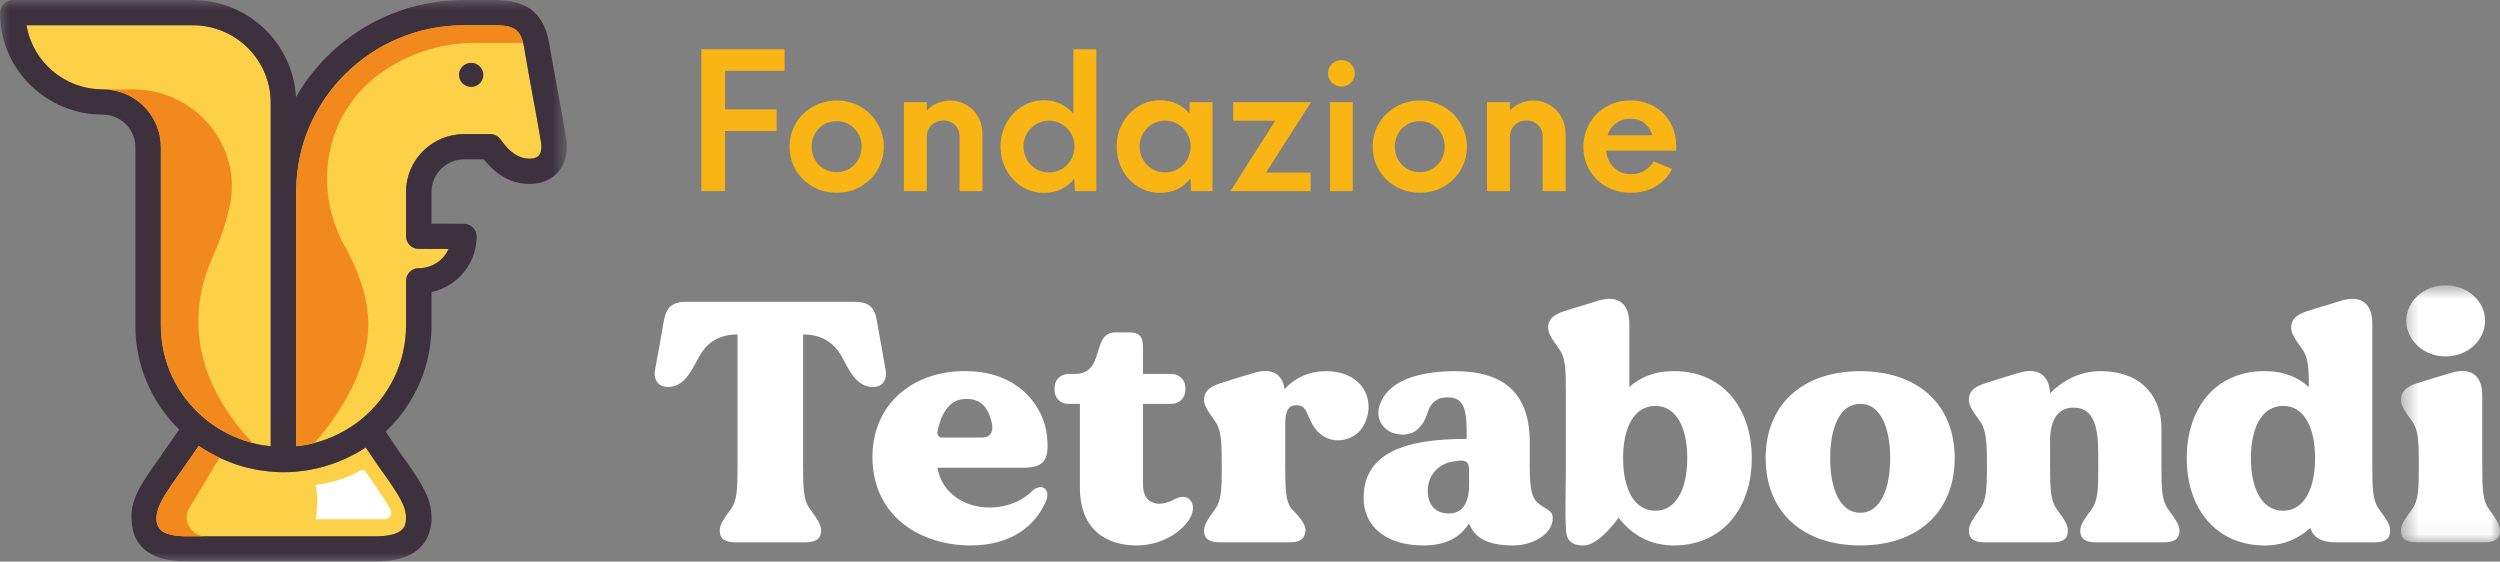 <svg width="138" height="31" viewBox="0 0 138 31" fill="none" xmlns="http://www.w3.org/2000/svg">
<rect x="0" y="0" width="138" height="31" fill="#808080" stroke="none"/>
<path fill-rule="evenodd" clip-rule="evenodd" d="M48.18 21.363C47.299 21.363 46.858 20.433 46.495 19.732C46.208 19.219 45.653 18.46 44.331 18.46V25.669C44.331 26.997 44.35 27.623 44.714 28.097C45.212 28.78 45.346 29.026 45.327 29.368C45.289 29.747 45.02 29.937 44.427 29.937H40.617C40.023 29.937 39.755 29.747 39.736 29.368C39.697 29.026 39.851 28.78 40.349 28.097C40.693 27.623 40.712 26.997 40.712 25.669V18.46C39.391 18.46 38.836 19.219 38.568 19.732C38.185 20.433 37.764 21.363 36.883 21.363C36.385 21.363 36.06 21.021 36.155 20.433C36.309 19.617 36.5 18.555 36.634 17.759C36.768 16.943 37.113 16.658 37.917 16.658H47.146C47.95 16.658 48.295 16.943 48.41 17.759C48.544 18.555 48.754 19.617 48.888 20.433C48.984 21.021 48.678 21.363 48.18 21.363Z" fill="#fff"/>
<path fill-rule="evenodd" clip-rule="evenodd" d="M51.76 23.753C51.703 23.962 51.799 24.151 51.971 24.151H54.211C54.671 24.151 54.882 23.829 54.728 23.26C54.594 22.71 54.269 21.932 53.196 22.027C52.335 22.084 51.933 22.956 51.76 23.753ZM57.715 27.717C57.141 29.008 55.839 30.108 53.579 30.108C50.918 30.108 48.276 28.609 48.161 25.422C48.065 22.16 50.612 20.377 53.484 20.49C56.298 20.566 57.639 22.501 57.792 24.056C57.926 25.328 57.696 25.82 56.471 25.82H51.741C52.201 28.249 55.398 28.628 56.949 27.129C57.505 26.598 58.041 27.016 57.715 27.717Z" fill="#fff"/>
<path fill-rule="evenodd" clip-rule="evenodd" d="M62.731 30.108C61.219 30.108 59.611 29.368 59.611 26.902V22.292H58.959C58.538 22.292 58.213 21.97 58.213 21.552V21.382C58.213 20.983 58.538 20.642 58.959 20.642H59.342C61.028 20.642 60.223 18.347 61.563 18.347H62.329C62.961 18.347 63.095 18.65 63.095 19.238V20.642H64.684C65.086 20.642 65.431 20.983 65.431 21.382V21.552C65.431 21.97 65.086 22.292 64.684 22.292H63.095V26.769C63.095 27.794 63.918 28.059 64.819 27.566C65.144 27.395 65.489 27.357 65.699 27.604C66.35 28.363 64.857 30.108 62.731 30.108Z" fill="#fff"/>
<path fill-rule="evenodd" clip-rule="evenodd" d="M75.253 23.525C74.737 24.417 73.339 24.644 72.611 23.677C72.094 22.994 72.209 22.368 71.558 22.368C71.079 22.368 70.965 22.729 70.945 23.336V25.669C70.945 26.997 70.965 27.718 71.309 28.097C71.845 28.647 72.113 29.008 72.056 29.368C71.999 29.747 71.769 29.937 71.175 29.937H67.365C66.771 29.937 66.503 29.766 66.465 29.368C66.446 29.026 66.58 28.78 67.078 28.097C67.422 27.623 67.441 26.997 67.441 25.726C67.441 24.436 67.422 23.734 67.078 23.26C66.58 22.577 66.446 22.33 66.465 21.989C66.503 21.59 66.771 21.344 67.365 21.154C67.939 20.964 69.069 20.623 69.28 20.566C70.237 20.3 70.792 20.661 70.907 21.477C71.424 20.926 72.152 20.49 73.205 20.49C75.253 20.49 76.019 22.16 75.253 23.525Z" fill="#fff"/>
<path fill-rule="evenodd" clip-rule="evenodd" d="M81.094 25.991C81.094 25.384 80.845 25.365 80.194 25.479C79.466 25.593 78.873 26.143 78.815 26.978C78.777 27.774 79.141 28.343 79.983 28.343C80.749 28.343 81.094 27.736 81.094 26.75V25.991ZM85.708 28.666C85.67 29.482 84.617 30.108 83.545 30.108C82.127 30.108 81.4 29.709 81.094 28.894C80.577 29.69 79.792 30.108 78.566 30.108C76.498 30.108 75.273 29.045 75.273 27.49C75.273 24.967 77.609 24.227 80.96 24.227V23.962C80.96 22.899 80.902 22.064 80.136 21.951C79.581 21.875 79.045 22.027 78.815 22.747C78.451 23.905 77.704 24.17 76.862 23.886C76.345 23.696 75.866 23.089 76.192 22.273C76.747 20.832 78.7 20.49 80.328 20.49C82.97 20.49 84.444 21.666 84.444 24.436V24.815C84.444 26.124 84.387 27.243 84.808 27.68C85.287 28.173 85.746 28.097 85.708 28.666Z" fill="#fff"/>
<path fill-rule="evenodd" clip-rule="evenodd" d="M93.137 25.29C93.137 23.62 92.543 22.406 91.375 22.406C90.188 22.406 89.595 23.62 89.595 25.29C89.595 26.959 90.188 28.192 91.375 28.192C92.543 28.192 93.137 26.959 93.137 25.29ZM96.698 25.29C96.698 28.135 94.994 30.184 92.237 30.108C90.916 30.051 89.978 29.406 89.346 28.571C89.001 29.064 88.121 30.108 87.431 30.108C87.068 30.108 86.646 30.051 86.493 29.577C86.359 29.14 86.435 26.997 86.435 25.669V21.704C86.435 20.376 86.416 19.75 86.072 19.276C85.574 18.593 85.44 18.347 85.459 18.005C85.497 17.607 85.765 17.36 86.359 17.171C86.933 16.981 88.063 16.658 88.274 16.582C89.365 16.279 89.939 16.791 89.939 17.872V21.363C90.514 20.85 91.28 20.509 92.237 20.49C94.994 20.395 96.698 22.444 96.698 25.29Z" fill="#fff"/>
<path fill-rule="evenodd" clip-rule="evenodd" d="M104.338 25.29C104.338 23.563 103.783 22.292 102.691 22.292C101.581 22.292 101.025 23.563 101.025 25.29C101.025 27.016 101.581 28.305 102.691 28.305C103.783 28.305 104.338 27.016 104.338 25.29ZM107.899 25.29C107.899 28.249 105.869 30.108 102.691 30.108C99.494 30.108 97.464 28.249 97.464 25.29C97.464 22.33 99.494 20.49 102.691 20.49C105.869 20.49 107.899 22.33 107.899 25.29Z" fill="#fff"/>
<path fill-rule="evenodd" clip-rule="evenodd" d="M120.307 29.368C120.268 29.766 120 29.937 119.407 29.937H115.73C115.137 29.937 114.869 29.766 114.83 29.368C114.811 29.026 114.965 28.78 115.462 28.097C115.807 27.623 115.826 26.997 115.826 25.669V25.479C115.826 24.17 115.845 22.501 114.467 22.501C113.605 22.501 113.165 23.165 113.165 24.322V25.669C113.165 26.997 113.184 27.623 113.528 28.097C114.026 28.78 114.179 29.026 114.141 29.368C114.122 29.766 113.854 29.937 113.261 29.937H109.584C108.991 29.937 108.722 29.766 108.684 29.368C108.665 29.026 108.799 28.78 109.297 28.097C109.642 27.623 109.68 26.997 109.68 25.726C109.68 24.436 109.642 23.734 109.297 23.26C108.799 22.577 108.665 22.33 108.684 21.989C108.722 21.59 108.991 21.344 109.584 21.154C110.159 20.964 111.289 20.623 111.499 20.566C112.552 20.281 113.107 20.737 113.165 21.704C113.816 21.059 114.735 20.49 115.941 20.49C118.449 20.49 119.311 22.16 119.311 23.62V25.669C119.311 26.997 119.33 27.623 119.675 28.097C120.173 28.78 120.326 29.026 120.307 29.368Z" fill="#fff"/>
<path fill-rule="evenodd" clip-rule="evenodd" d="M127.793 25.29C127.793 23.62 127.199 22.406 126.031 22.406C124.844 22.406 124.251 23.62 124.251 25.29C124.251 26.959 124.844 28.192 126.031 28.192C127.199 28.192 127.793 26.959 127.793 25.29ZM131.929 29.368C131.91 29.766 131.641 29.937 131.048 29.937H128.961C128.138 29.937 127.697 29.671 127.525 29.14C126.931 29.69 126.165 30.07 125.17 30.108C122.393 30.184 120.708 28.135 120.708 25.29C120.708 22.444 122.393 20.395 125.17 20.49C126.127 20.509 126.874 20.85 127.448 21.363C127.448 20.281 127.41 19.712 127.085 19.276C126.587 18.593 126.453 18.347 126.472 18.005C126.51 17.607 126.778 17.36 127.372 17.171C127.946 16.981 129.076 16.658 129.287 16.582C130.378 16.279 130.952 16.791 130.952 17.872V25.669C130.952 26.997 130.971 27.623 131.316 28.097C131.814 28.78 131.967 29.026 131.929 29.368Z" fill="#fff"/>
<mask id="mask0_2_220" style="mask-type:alpha" maskUnits="userSpaceOnUse" x="132" y="15" width="6" height="15">
<path d="M132.536 15.748H138V29.937H132.536V15.748Z" fill="white"/>
</mask>
<g mask="url(#mask0_2_220)">
<path fill-rule="evenodd" clip-rule="evenodd" d="M132.829 17.702C132.829 16.62 133.805 15.748 134.992 15.748C136.199 15.748 137.175 16.62 137.175 17.702C137.175 18.802 136.199 19.674 134.992 19.674C133.805 19.674 132.829 18.802 132.829 17.702ZM137.998 29.368C137.96 29.766 137.692 29.937 137.117 29.937H133.422C132.829 29.937 132.561 29.766 132.541 29.368C132.503 29.026 132.656 28.78 133.154 28.097C133.499 27.623 133.518 26.997 133.518 25.669C133.518 24.36 133.499 23.734 133.154 23.26C132.656 22.577 132.503 22.33 132.541 21.989C132.561 21.59 132.848 21.344 133.422 21.154C134.016 20.964 135.145 20.623 135.356 20.566C136.447 20.262 137.022 20.775 137.022 21.837V25.669C137.022 26.997 137.041 27.623 137.386 28.097C137.883 28.78 138.017 29.026 137.998 29.368Z" fill="#fff"/>
</g>
<path d="M40.023 3.908V6.038H42.867V7.231H40.023V10.549H38.714V2.721H43.306V3.908H40.023ZM46.19 10.64C45.708 10.64 45.268 10.528 44.87 10.304C44.473 10.076 44.158 9.769 43.927 9.382C43.7 8.991 43.586 8.563 43.586 8.097C43.586 7.632 43.7 7.204 43.927 6.813C44.158 6.422 44.473 6.115 44.87 5.891C45.268 5.663 45.708 5.549 46.19 5.549C46.669 5.549 47.106 5.663 47.5 5.891C47.897 6.118 48.21 6.428 48.438 6.818C48.669 7.206 48.784 7.632 48.784 8.097C48.784 8.563 48.669 8.991 48.438 9.382C48.21 9.769 47.897 10.076 47.5 10.304C47.106 10.528 46.669 10.64 46.19 10.64ZM46.185 9.504C46.436 9.504 46.667 9.443 46.878 9.321C47.089 9.195 47.255 9.025 47.377 8.811C47.5 8.597 47.561 8.359 47.561 8.097C47.561 7.832 47.5 7.593 47.377 7.379C47.255 7.165 47.089 6.997 46.878 6.874C46.667 6.749 46.436 6.686 46.185 6.686C45.93 6.686 45.697 6.747 45.487 6.869C45.276 6.992 45.11 7.16 44.987 7.374C44.865 7.588 44.804 7.829 44.804 8.097C44.804 8.362 44.865 8.602 44.987 8.816C45.11 9.03 45.276 9.198 45.487 9.321C45.697 9.443 45.93 9.504 46.185 9.504ZM52.469 5.549C52.791 5.549 53.087 5.631 53.355 5.794C53.627 5.954 53.841 6.174 53.998 6.456C54.154 6.735 54.232 7.042 54.232 7.379V10.549H52.968V7.527C52.968 7.357 52.929 7.206 52.851 7.073C52.773 6.941 52.666 6.837 52.53 6.762C52.394 6.687 52.243 6.65 52.076 6.65C51.903 6.65 51.747 6.689 51.608 6.767C51.468 6.845 51.358 6.954 51.276 7.093C51.198 7.229 51.159 7.382 51.159 7.552V10.549H49.895V5.641H51.159V6.089C51.329 5.916 51.526 5.784 51.75 5.692C51.978 5.597 52.217 5.549 52.469 5.549ZM60.516 2.721V10.549H59.334L59.298 9.851C59.111 10.099 58.877 10.294 58.595 10.437C58.316 10.576 57.99 10.646 57.616 10.646C57.191 10.646 56.796 10.535 56.429 10.314C56.065 10.09 55.775 9.783 55.557 9.392C55.34 9.001 55.231 8.566 55.231 8.087C55.231 7.612 55.34 7.178 55.557 6.788C55.775 6.397 56.065 6.091 56.429 5.87C56.796 5.646 57.191 5.534 57.616 5.534C57.969 5.534 58.282 5.6 58.554 5.733C58.826 5.862 59.058 6.042 59.252 6.273V2.721H60.516ZM57.907 9.519C58.165 9.519 58.401 9.456 58.615 9.331C58.829 9.202 58.999 9.028 59.125 8.811C59.25 8.59 59.313 8.349 59.313 8.087C59.313 7.826 59.25 7.586 59.125 7.369C58.999 7.151 58.829 6.98 58.615 6.854C58.401 6.725 58.165 6.66 57.907 6.66C57.648 6.66 57.41 6.725 57.193 6.854C56.979 6.98 56.809 7.151 56.683 7.369C56.558 7.586 56.495 7.826 56.495 8.087C56.495 8.349 56.558 8.59 56.683 8.811C56.809 9.028 56.979 9.202 57.193 9.331C57.41 9.456 57.648 9.519 57.907 9.519ZM66.927 5.641V10.549H65.745L65.709 9.851C65.522 10.099 65.288 10.294 65.006 10.437C64.727 10.576 64.401 10.646 64.027 10.646C63.603 10.646 63.207 10.535 62.84 10.314C62.476 10.09 62.186 9.783 61.968 9.392C61.751 9.001 61.642 8.566 61.642 8.087C61.642 7.612 61.751 7.178 61.968 6.788C62.186 6.397 62.476 6.091 62.84 5.87C63.207 5.646 63.603 5.534 64.027 5.534C64.381 5.534 64.693 5.6 64.965 5.733C65.237 5.862 65.469 6.042 65.663 6.273V5.641H66.927ZM64.318 9.519C64.576 9.519 64.812 9.456 65.026 9.331C65.24 9.202 65.41 9.028 65.536 8.811C65.662 8.59 65.724 8.349 65.724 8.087C65.724 7.826 65.662 7.586 65.536 7.369C65.41 7.151 65.24 6.98 65.026 6.854C64.812 6.725 64.576 6.66 64.318 6.66C64.059 6.66 63.822 6.725 63.604 6.854C63.39 6.98 63.22 7.151 63.095 7.369C62.969 7.586 62.906 7.826 62.906 8.087C62.906 8.349 62.969 8.59 63.095 8.811C63.22 9.028 63.39 9.202 63.604 9.331C63.822 9.456 64.059 9.519 64.318 9.519ZM69.883 9.529H72.344V10.549H67.926L70.393 6.665H68.074V5.641H72.365L69.883 9.529ZM74.052 4.78C73.919 4.78 73.795 4.747 73.68 4.683C73.564 4.615 73.472 4.525 73.404 4.413C73.34 4.301 73.308 4.178 73.308 4.046C73.308 3.91 73.34 3.788 73.404 3.679C73.472 3.567 73.562 3.478 73.675 3.414C73.79 3.349 73.916 3.317 74.052 3.317C74.184 3.317 74.306 3.349 74.419 3.414C74.531 3.478 74.619 3.567 74.684 3.679C74.752 3.788 74.786 3.91 74.786 4.046C74.786 4.178 74.752 4.301 74.684 4.413C74.619 4.525 74.529 4.615 74.414 4.683C74.302 4.747 74.181 4.78 74.052 4.78ZM73.42 5.641H74.674V10.549H73.42V5.641ZM78.379 10.64C77.896 10.64 77.456 10.528 77.059 10.304C76.661 10.076 76.347 9.769 76.116 9.382C75.888 8.991 75.774 8.563 75.774 8.097C75.774 7.632 75.888 7.204 76.116 6.813C76.347 6.422 76.661 6.115 77.059 5.891C77.456 5.663 77.896 5.549 78.379 5.549C78.858 5.549 79.294 5.663 79.688 5.891C80.086 6.118 80.398 6.428 80.626 6.818C80.857 7.206 80.972 7.632 80.972 8.097C80.972 8.563 80.857 8.991 80.626 9.382C80.398 9.769 80.086 10.076 79.688 10.304C79.294 10.528 78.858 10.64 78.379 10.64ZM78.373 9.504C78.625 9.504 78.856 9.443 79.067 9.321C79.277 9.195 79.444 9.025 79.566 8.811C79.688 8.597 79.749 8.359 79.749 8.097C79.749 7.832 79.688 7.593 79.566 7.379C79.444 7.165 79.277 6.997 79.067 6.874C78.856 6.749 78.625 6.686 78.373 6.686C78.119 6.686 77.886 6.747 77.675 6.869C77.465 6.992 77.298 7.16 77.176 7.374C77.053 7.588 76.992 7.829 76.992 8.097C76.992 8.362 77.053 8.602 77.176 8.816C77.298 9.03 77.465 9.198 77.675 9.321C77.886 9.443 78.119 9.504 78.373 9.504ZM84.657 5.549C84.98 5.549 85.275 5.631 85.544 5.794C85.816 5.954 86.03 6.174 86.186 6.456C86.342 6.735 86.421 7.042 86.421 7.379V10.549H85.157V7.527C85.157 7.357 85.118 7.206 85.039 7.073C84.961 6.941 84.854 6.837 84.718 6.762C84.582 6.687 84.431 6.65 84.265 6.65C84.091 6.65 83.935 6.689 83.796 6.767C83.657 6.845 83.546 6.954 83.465 7.093C83.386 7.229 83.347 7.382 83.347 7.552V10.549H82.084V5.641H83.347V6.089C83.517 5.916 83.714 5.784 83.939 5.692C84.166 5.597 84.406 5.549 84.657 5.549ZM92.526 8.317H88.653C88.683 8.578 88.761 8.807 88.887 9.005C89.013 9.198 89.174 9.349 89.371 9.458C89.572 9.563 89.793 9.616 90.034 9.616C90.295 9.616 90.535 9.555 90.752 9.433C90.973 9.31 91.15 9.135 91.282 8.908L92.297 9.326C92.096 9.733 91.797 10.054 91.4 10.289C91.005 10.523 90.552 10.64 90.039 10.64C89.529 10.64 89.074 10.528 88.673 10.304C88.276 10.08 87.965 9.774 87.74 9.387C87.516 8.999 87.404 8.571 87.404 8.102C87.404 7.634 87.516 7.204 87.74 6.813C87.968 6.422 88.279 6.113 88.673 5.886C89.067 5.658 89.509 5.544 89.998 5.544C90.467 5.544 90.893 5.649 91.277 5.86C91.665 6.071 91.969 6.366 92.19 6.747C92.414 7.124 92.526 7.555 92.526 8.041V8.317ZM90.008 6.553C89.699 6.553 89.432 6.635 89.208 6.798C88.987 6.961 88.829 7.183 88.734 7.465H91.216C91.121 7.177 90.972 6.952 90.768 6.793C90.564 6.633 90.311 6.553 90.008 6.553Z" fill="#F9B513"/>
<path fill-rule="evenodd" clip-rule="evenodd" d="M29.886 8.102C29.886 8.258 29.861 8.474 29.728 8.603C29.601 8.732 29.39 8.76 29.236 8.76C28.642 8.76 28.15 8.432 27.634 7.701C27.503 7.513 27.285 7.402 27.057 7.402H25.627C23.856 7.402 22.415 8.829 22.415 10.584V13.042C22.415 13.425 22.727 13.738 23.114 13.738L24.762 13.742C24.488 14.365 23.859 14.804 23.118 14.804C22.731 14.804 22.415 15.117 22.415 15.5V17.968C22.415 19.991 21.505 21.885 19.92 23.166C19.779 23.278 19.635 23.386 19.488 23.487C19.442 23.518 19.393 23.549 19.343 23.581C19.242 23.647 19.136 23.71 19.031 23.772C18.974 23.804 18.915 23.835 18.855 23.866C18.757 23.922 18.655 23.974 18.549 24.02C18.489 24.051 18.426 24.079 18.363 24.106C18.258 24.152 18.149 24.194 18.043 24.235C17.98 24.26 17.92 24.281 17.86 24.302C17.738 24.347 17.611 24.381 17.481 24.42C17.435 24.43 17.393 24.448 17.344 24.458C17.172 24.503 16.996 24.542 16.82 24.573C16.782 24.58 16.743 24.584 16.704 24.587C16.588 24.608 16.469 24.622 16.349 24.632V10.567C16.349 5.508 20.503 1.393 25.609 1.393H27.314C28.48 1.393 28.804 1.678 28.972 2.858C29.092 3.565 29.243 4.387 29.394 5.215C29.563 6.114 29.735 7.047 29.865 7.837C29.879 7.931 29.886 8.018 29.886 8.102Z" fill="#FCD047"/>
<path fill-rule="evenodd" clip-rule="evenodd" d="M14.944 5.664V24.632C14.81 24.618 14.68 24.604 14.55 24.583C14.519 24.576 14.491 24.573 14.459 24.57C14.28 24.538 14.101 24.496 13.925 24.451C13.876 24.437 13.826 24.42 13.774 24.406C13.651 24.371 13.524 24.333 13.401 24.291C13.338 24.267 13.274 24.242 13.211 24.218C13.102 24.176 12.997 24.134 12.891 24.089C12.825 24.058 12.761 24.03 12.695 23.999C12.593 23.95 12.491 23.894 12.393 23.842C12.329 23.807 12.27 23.776 12.206 23.737C12.101 23.678 11.999 23.612 11.9 23.546C11.848 23.511 11.795 23.48 11.742 23.441C11.602 23.344 11.461 23.236 11.328 23.125C11.321 23.121 11.314 23.118 11.307 23.111C11.293 23.1 11.282 23.086 11.268 23.076C9.75 21.809 8.878 19.946 8.878 17.968V8.116C8.878 7.27 8.544 6.472 7.937 5.863C7.325 5.264 6.52 4.933 5.666 4.933C3.554 4.933 1.797 3.405 1.463 1.392H10.632C13.011 1.392 14.944 3.307 14.944 5.664Z" fill="#FCD047"/>
<path fill-rule="evenodd" clip-rule="evenodd" d="M22.411 28.709C22.376 29.054 22.292 29.607 20.675 29.607H10.361C9.578 29.607 9.163 29.479 8.941 29.312C8.91 29.291 8.882 29.266 8.861 29.238C8.847 29.228 8.833 29.214 8.826 29.196C8.808 29.183 8.797 29.165 8.787 29.148C8.453 28.688 8.766 27.985 8.766 27.985C8.913 27.581 9.247 27.059 9.887 26.171L10.973 24.611C11.152 24.733 11.335 24.848 11.524 24.959C11.581 24.991 11.637 25.019 11.693 25.047C11.834 25.127 11.974 25.2 12.118 25.269C12.195 25.304 12.273 25.335 12.35 25.37C12.477 25.426 12.607 25.482 12.737 25.53C12.821 25.562 12.906 25.593 12.99 25.621C13.12 25.663 13.25 25.704 13.38 25.743C13.464 25.767 13.552 25.791 13.64 25.813C13.774 25.847 13.91 25.875 14.044 25.903C14.128 25.92 14.216 25.938 14.3 25.952C14.448 25.976 14.599 25.994 14.751 26.011C14.824 26.021 14.895 26.032 14.968 26.035C15.193 26.056 15.422 26.067 15.647 26.067C15.868 26.067 16.086 26.056 16.307 26.039C16.378 26.032 16.448 26.021 16.522 26.014C16.669 26 16.813 25.983 16.957 25.959C17.042 25.945 17.126 25.927 17.21 25.91C17.34 25.886 17.474 25.858 17.604 25.826C17.688 25.805 17.776 25.785 17.86 25.76C17.987 25.725 18.113 25.683 18.236 25.642C18.321 25.617 18.405 25.59 18.486 25.558C18.616 25.509 18.742 25.457 18.866 25.405C18.943 25.374 19.017 25.342 19.091 25.311C19.245 25.238 19.396 25.161 19.544 25.081C19.586 25.057 19.632 25.04 19.67 25.015C19.849 24.918 20.022 24.81 20.19 24.698L20.886 25.729C22.239 27.588 22.443 28.069 22.411 28.709Z" fill="#FCD047"/>
<mask id="mask1_2_220" style="mask-type:alpha" maskUnits="userSpaceOnUse" x="0" y="0" width="32" height="31">
<path d="M0.001 0H31.292V31H0.001V0Z" fill="white"/>
</mask>
<g mask="url(#mask1_2_220)">
<path fill-rule="evenodd" clip-rule="evenodd" d="M29.727 8.603C29.601 8.732 29.39 8.76 29.235 8.76C28.642 8.76 28.149 8.432 27.633 7.701C27.503 7.513 27.285 7.402 27.056 7.402H25.626C23.855 7.402 22.414 8.829 22.414 10.584V13.042C22.414 13.425 22.727 13.738 23.113 13.738L24.762 13.742C24.488 14.365 23.859 14.804 23.117 14.804C22.73 14.804 22.414 15.117 22.414 15.5V17.968C22.414 19.991 21.504 21.885 19.919 23.166C19.779 23.278 19.635 23.386 19.487 23.487C19.441 23.518 19.392 23.549 19.343 23.581C19.241 23.647 19.136 23.709 19.03 23.772C18.974 23.804 18.914 23.835 18.854 23.866C18.756 23.922 18.654 23.974 18.549 24.02C18.489 24.051 18.426 24.079 18.362 24.106C18.257 24.152 18.148 24.194 18.043 24.235C17.979 24.26 17.92 24.28 17.86 24.302C17.737 24.347 17.61 24.381 17.48 24.42C17.435 24.43 17.393 24.448 17.343 24.458C17.171 24.503 16.995 24.542 16.82 24.573C16.781 24.58 16.742 24.584 16.704 24.587C16.588 24.608 16.468 24.622 16.349 24.632V10.566C16.349 5.508 20.503 1.393 25.609 1.393H27.313C28.48 1.393 28.803 1.678 28.972 2.858C29.091 3.565 29.242 4.387 29.393 5.215C29.562 6.114 29.734 7.047 29.864 7.837C29.878 7.931 29.885 8.018 29.885 8.102C29.885 8.258 29.861 8.474 29.727 8.603ZM22.411 28.709C22.376 29.054 22.291 29.607 20.675 29.607H10.361C9.577 29.607 9.162 29.479 8.941 29.311C8.909 29.291 8.881 29.266 8.86 29.238C8.846 29.228 8.832 29.214 8.825 29.197C8.807 29.183 8.797 29.165 8.786 29.148C8.453 28.688 8.765 27.985 8.765 27.985C8.913 27.581 9.247 27.059 9.886 26.171L10.972 24.611C11.151 24.733 11.334 24.848 11.524 24.959C11.58 24.991 11.636 25.019 11.693 25.047C11.833 25.127 11.973 25.2 12.118 25.269C12.195 25.304 12.272 25.335 12.35 25.37C12.476 25.426 12.606 25.482 12.736 25.53C12.821 25.562 12.905 25.593 12.989 25.621C13.119 25.663 13.249 25.704 13.379 25.743C13.464 25.767 13.552 25.792 13.639 25.813C13.773 25.847 13.91 25.875 14.043 25.903C14.128 25.92 14.216 25.938 14.3 25.952C14.448 25.976 14.599 25.993 14.75 26.011C14.824 26.021 14.894 26.032 14.968 26.035C15.193 26.056 15.421 26.067 15.646 26.067C15.867 26.067 16.085 26.056 16.307 26.039C16.377 26.032 16.447 26.021 16.521 26.015C16.669 26.001 16.813 25.983 16.957 25.959C17.041 25.945 17.125 25.927 17.21 25.91C17.34 25.886 17.473 25.858 17.603 25.826C17.688 25.805 17.776 25.785 17.86 25.76C17.986 25.726 18.113 25.683 18.236 25.642C18.32 25.617 18.404 25.59 18.485 25.558C18.615 25.51 18.742 25.457 18.865 25.405C18.942 25.374 19.016 25.342 19.09 25.311C19.244 25.238 19.396 25.161 19.543 25.081C19.585 25.057 19.631 25.04 19.67 25.015C19.849 24.918 20.021 24.81 20.19 24.698L20.886 25.729C22.239 27.588 22.442 28.069 22.411 28.709ZM8.878 17.968V8.116C8.878 7.27 8.544 6.472 7.936 5.863C7.324 5.264 6.52 4.933 5.666 4.933C3.554 4.933 1.797 3.405 1.463 1.393H10.631C13.01 1.393 14.943 3.307 14.943 5.664V24.632C14.81 24.618 14.68 24.604 14.55 24.584C14.518 24.576 14.49 24.573 14.458 24.57C14.279 24.538 14.1 24.496 13.924 24.451C13.875 24.437 13.826 24.42 13.773 24.406C13.65 24.371 13.523 24.333 13.4 24.291C13.337 24.267 13.274 24.242 13.211 24.218C13.102 24.176 12.996 24.134 12.891 24.089C12.824 24.058 12.761 24.03 12.694 23.999C12.592 23.95 12.49 23.894 12.392 23.842C12.329 23.807 12.269 23.776 12.206 23.738C12.1 23.678 11.998 23.612 11.9 23.546C11.847 23.511 11.794 23.48 11.742 23.442C11.601 23.344 11.461 23.236 11.327 23.125C11.32 23.121 11.313 23.118 11.306 23.111C11.292 23.101 11.281 23.086 11.267 23.076C9.749 21.809 8.878 19.946 8.878 17.968ZM31.252 7.618C31.252 7.614 31.249 7.614 31.249 7.614C31.119 6.81 30.943 5.87 30.778 4.965C30.627 4.143 30.476 3.332 30.36 2.646C30.1 0.79 29.186 0 27.313 0H25.609C21.638 0 18.169 2.162 16.335 5.362C16.173 2.378 13.681 0 10.631 0H0.704C0.317 0 0.001 0.331 0.001 0.717C0.001 3.809 2.542 6.326 5.666 6.326C6.147 6.326 6.6 6.514 6.941 6.848C7.282 7.189 7.472 7.639 7.472 8.116V17.968C7.472 20.145 8.347 22.202 9.89 23.709L8.734 25.374C7.658 26.871 7.159 27.703 7.275 28.817C7.331 29.816 7.918 31 10.361 31H20.675C22.611 31 23.665 30.269 23.813 28.831C23.813 28.82 23.816 28.81 23.816 28.8C23.88 27.591 23.349 26.732 22.038 24.935L21.29 23.821C22.903 22.296 23.82 20.2 23.82 17.968V16.123C25.243 15.81 26.311 14.55 26.311 13.049C26.311 12.666 25.999 12.353 25.612 12.353L23.82 12.349V10.584C23.82 9.599 24.632 8.794 25.626 8.794H26.705C27.436 9.707 28.265 10.152 29.235 10.152C29.836 10.152 30.353 9.957 30.725 9.588C31.098 9.216 31.295 8.7 31.291 8.098C31.291 7.945 31.277 7.788 31.252 7.618Z" fill="#3D313E"/>
</g>
<path fill-rule="evenodd" clip-rule="evenodd" d="M26.007 4.799C25.636 4.799 25.335 4.501 25.335 4.133C25.335 3.765 25.636 3.467 26.007 3.467C26.378 3.467 26.679 3.765 26.679 4.133C26.679 4.501 26.378 4.799 26.007 4.799Z" fill="#3D313E"/>
<path fill-rule="evenodd" clip-rule="evenodd" d="M17.421 26.766C17.421 26.766 18.824 26.619 19.868 25.986C19.975 25.921 20.112 25.943 20.185 26.045C20.47 26.447 21.159 27.431 21.558 28.124C21.697 28.365 21.519 28.664 21.239 28.664H17.421C17.421 28.664 17.52 28.107 17.52 27.643C17.52 27.179 17.421 26.766 17.421 26.766Z" fill="white"/>
<path fill-rule="evenodd" clip-rule="evenodd" d="M11.363 29.607H10.361C9.578 29.607 9.163 29.479 8.941 29.312C8.91 29.291 8.882 29.266 8.861 29.238C8.847 29.228 8.833 29.214 8.826 29.196C8.808 29.183 8.797 29.165 8.787 29.148C8.453 28.688 8.766 27.985 8.766 27.985C8.913 27.581 9.247 27.059 9.887 26.171L10.973 24.611C11.152 24.733 11.335 24.848 11.524 24.959C11.581 24.991 11.637 25.019 11.693 25.047C11.834 25.127 11.974 25.2 12.118 25.269L10.456 28.03C10.038 28.727 10.544 29.607 11.363 29.607Z" fill="#F1891D"/>
<path fill-rule="evenodd" clip-rule="evenodd" d="M28.88 2.37C28.683 1.596 28.299 1.393 27.314 1.393H25.609C20.495 1.393 16.349 5.5 16.349 10.566V24.632C16.469 24.622 16.588 24.608 16.704 24.587C16.743 24.583 16.782 24.58 16.82 24.573C16.996 24.542 17.172 24.503 17.344 24.458C17.344 24.458 20.332 21.319 20.332 17.911C20.332 16.349 19.705 14.799 19.024 13.578C17.242 10.377 17.945 6.311 20.898 4.119C22.378 3.021 24.215 2.371 26.207 2.371H28.783L28.88 2.37Z" fill="#F1891D"/>
<path fill-rule="evenodd" clip-rule="evenodd" d="M13.95 24.459C13.943 24.455 13.932 24.455 13.925 24.452C13.876 24.438 13.826 24.421 13.774 24.407C13.651 24.372 13.524 24.334 13.401 24.292L13.212 24.219C13.103 24.177 12.997 24.135 12.892 24.09C12.825 24.059 12.762 24.031 12.695 23.999C12.593 23.951 12.491 23.895 12.393 23.843C12.329 23.808 12.27 23.776 12.207 23.738C12.101 23.679 11.999 23.613 11.901 23.547C11.848 23.512 11.795 23.481 11.743 23.442C11.602 23.345 11.461 23.237 11.328 23.126C11.321 23.122 11.314 23.119 11.307 23.111C11.293 23.101 11.282 23.087 11.268 23.077C9.75 21.809 8.879 19.947 8.879 17.969V8.116C8.879 7.27 8.545 6.473 7.937 5.864C7.325 5.265 6.521 4.934 5.667 4.934H7.343C10.779 4.934 13.409 8.063 12.678 11.388C12.673 11.409 12.668 11.431 12.664 11.452C12.453 12.385 12.14 13.293 11.743 14.171C10.727 16.416 10.031 20.278 13.95 24.459Z" fill="#F1891D"/>
</svg>
